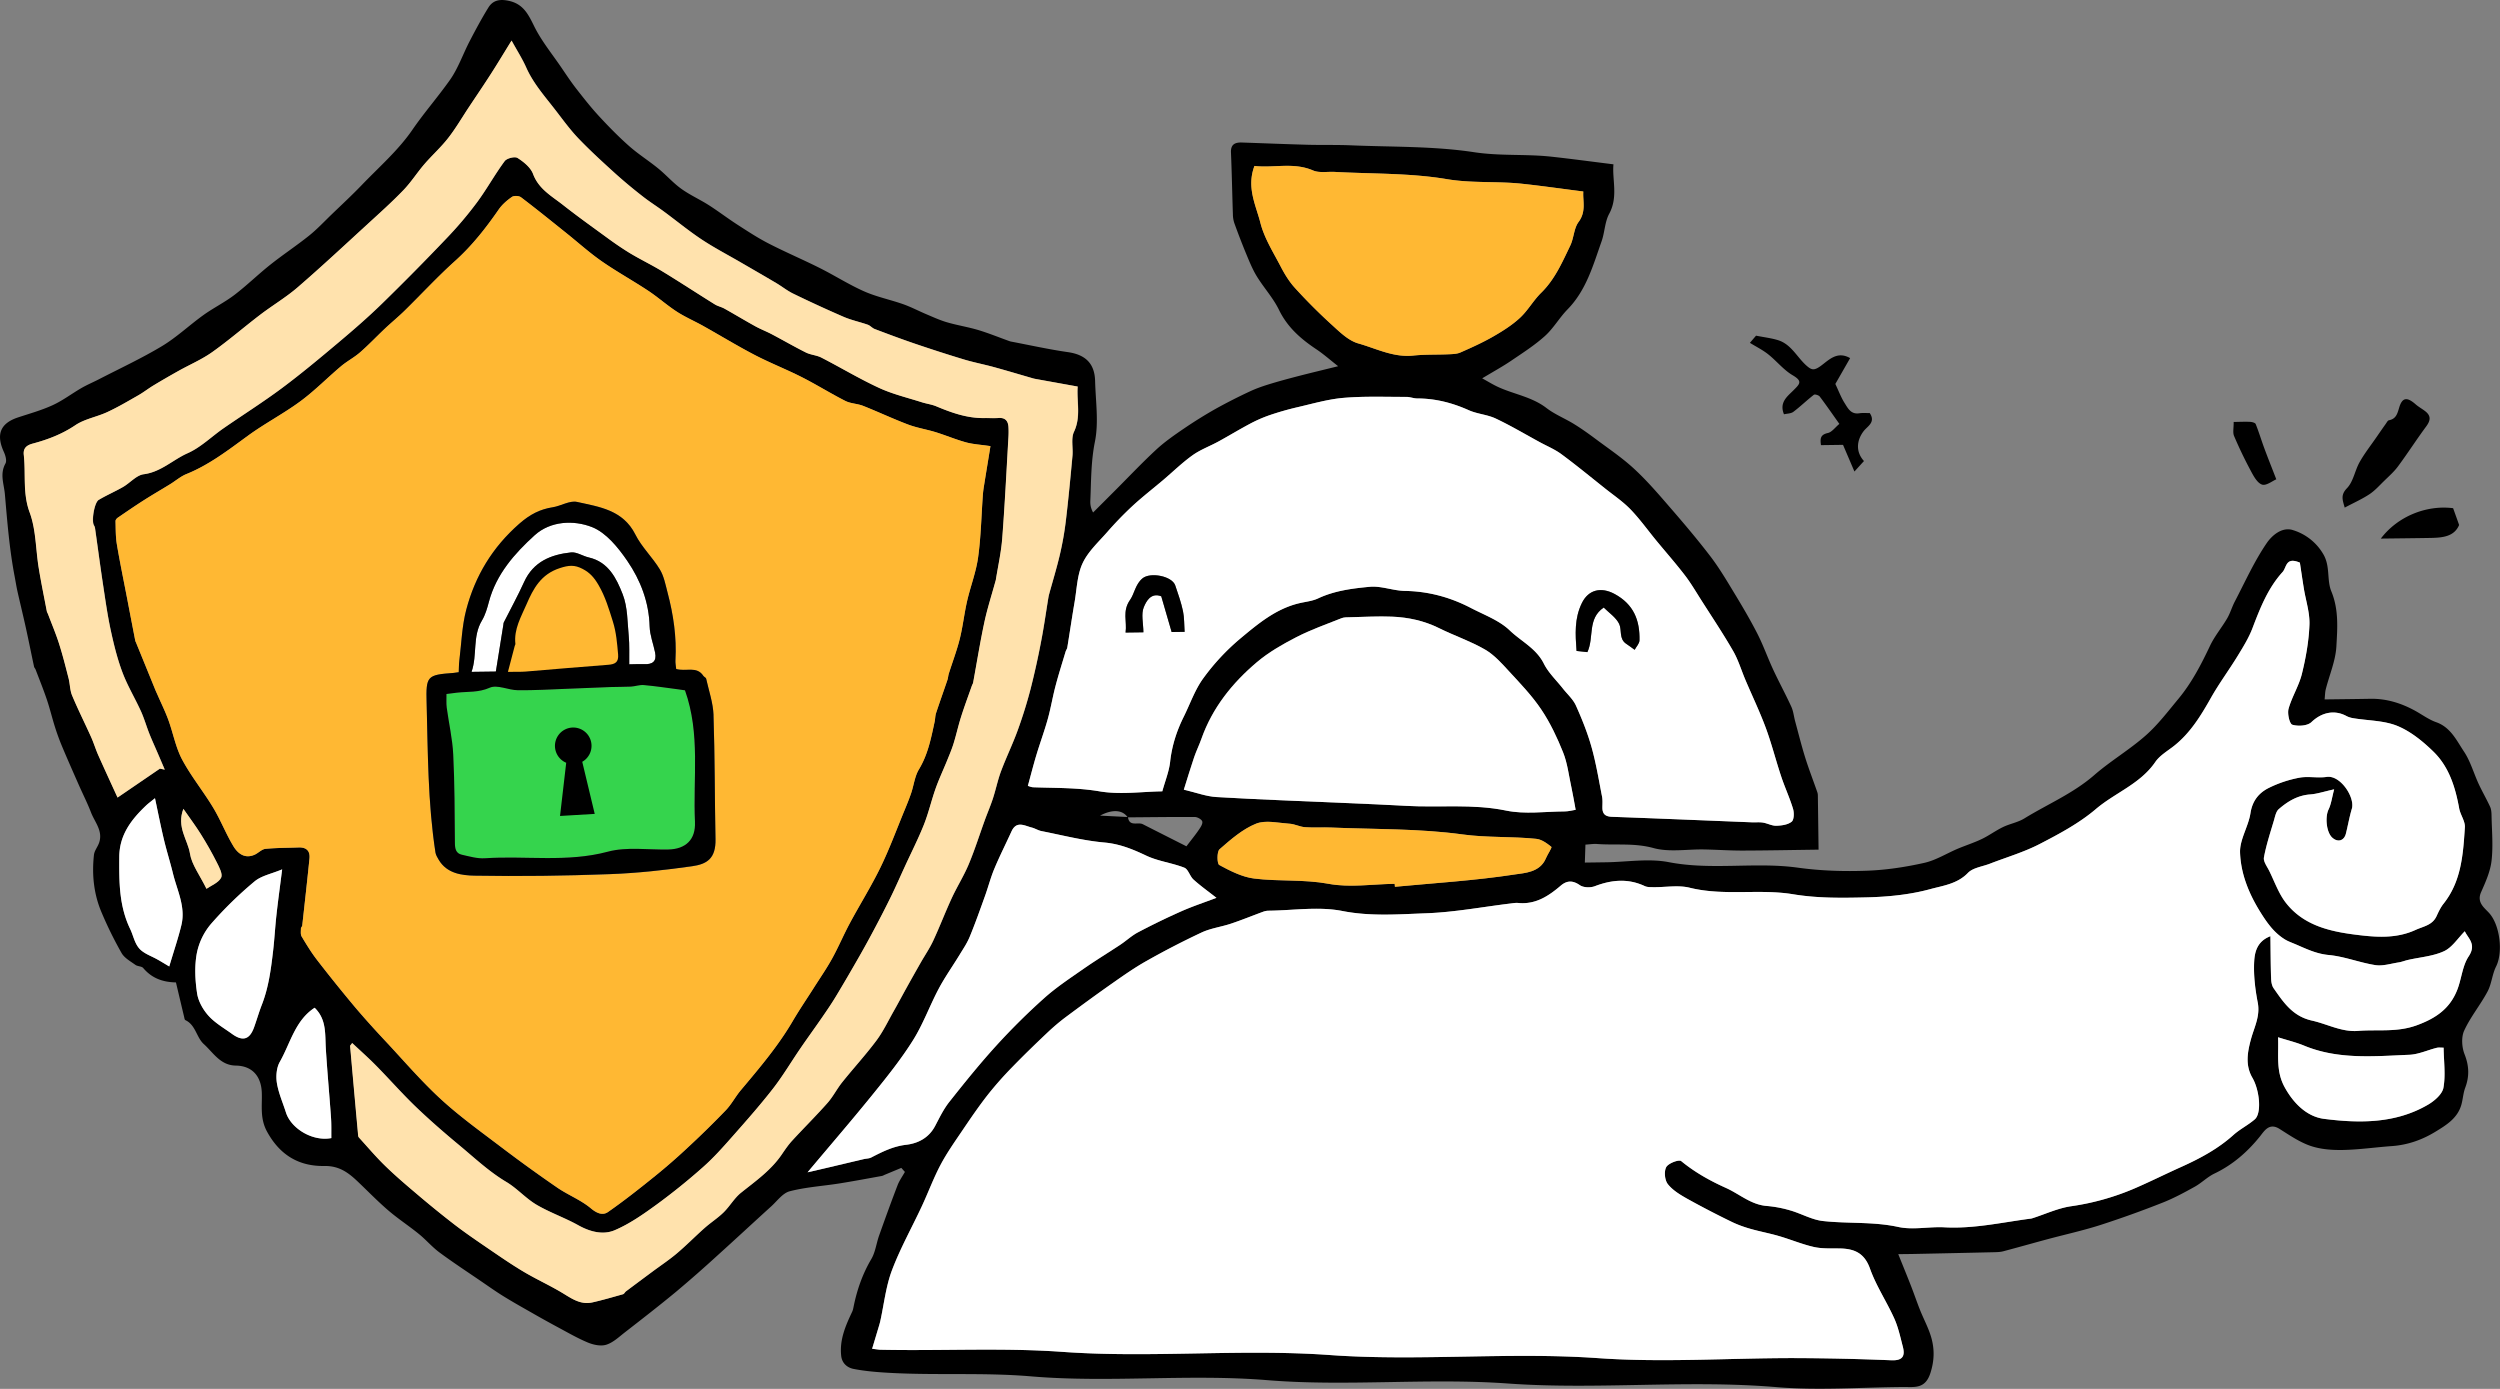 <svg fill="none" xmlns="http://www.w3.org/2000/svg" viewBox="0 0 180 100">
  <rect x="0" y="0" width="180" height="100" fill="#808080" stroke="none"/>
  <g clip-path="url(#7yTXHd-cNCsua)">
    <path d="M45.305 47.831c-.01-.762.024-1.398-.036-2.026-.097-1.014-.075-2.093-.436-3.015-.443-1.136-1.02-2.329-2.44-2.653-.434-.098-.871-.406-1.28-.363-1.445.156-2.712.661-3.379 2.131-.448.99-.976 1.944-1.465 2.915-.022.044-.019.103-.027.156l-.542 3.376-1.749.023c.426-1.234.052-2.54.748-3.7.243-.405.38-.887.502-1.35.53-1.99 1.853-3.478 3.293-4.787 1.139-1.034 2.812-1.106 4.13-.588 1.016.4 1.883 1.473 2.543 2.436.95 1.389 1.558 2.968 1.606 4.722.018.63.267 1.252.394 1.88.13.644-.202.859-.793.832-.313-.014-.627.005-1.069.011z" fill="#fff"/>
    <path d="M49.315 49.701c-.124-.017-.278-.043-.433-.064-.843-.108-1.685-.237-2.53-.314-.303-.027-.616.093-.926.11-.485.026-.971.015-1.456.032-1.055.038-2.108.088-3.163.126-1.174.043-2.35.117-3.524.104-.685-.008-1.483-.423-2.023-.182-.802.357-1.574.27-2.362.357-.23.026-.458.058-.755.096.005.355-.022.672.019.98.15 1.127.413 2.248.469 3.378.103 2.12.101 4.247.119 6.37.003.407.071.747.492.842.55.125 1.12.294 1.669.257 2.944-.196 5.904.314 8.85-.473 1.366-.365 2.895-.126 4.35-.157 1.254-.025 1.985-.706 1.922-1.987-.152-3.135.402-6.32-.72-9.477l.002.002z" fill="#35D44D"/>
    <path d="M12.678 70.735c-1.005-.019-1.766-.328-2.366-1.036-.116-.137-.405-.112-.566-.23-.354-.256-.788-.492-.993-.851a27.716 27.716 0 01-1.444-2.933c-.56-1.317-.7-2.715-.545-4.131.033-.31.28-.59.38-.9.271-.838-.32-1.456-.588-2.151-.26-.676-.59-1.325-.882-1.988-.404-.915-.809-1.83-1.197-2.754a16.54 16.54 0 01-.516-1.407c-.208-.654-.365-1.323-.583-1.97-.248-.734-.539-1.453-.815-2.177-.027-.073-.095-.134-.111-.207-.199-.928-.383-1.857-.587-2.783-.192-.877-.408-1.75-.605-2.626-.08-.356-.135-.716-.203-1.075C.68 39.56.526 37.58.353 35.596c-.067-.77-.382-1.46.041-2.226.11-.2-.003-.584-.118-.835-.575-1.258-.252-2.058 1.019-2.48.842-.278 1.705-.517 2.507-.887.725-.334 1.371-.83 2.066-1.231.405-.234.839-.416 1.255-.63 1.517-.784 3.073-1.505 4.535-2.383 1.06-.638 1.976-1.511 2.987-2.237.721-.518 1.531-.917 2.237-1.454.896-.684 1.705-1.48 2.588-2.18.906-.72 1.875-1.359 2.777-2.081.579-.462 1.089-1.01 1.624-1.526.728-.701 1.472-1.39 2.172-2.118 1.246-1.298 2.634-2.505 3.642-3.972.858-1.25 1.848-2.377 2.714-3.603.592-.841.934-1.858 1.415-2.783.426-.82.863-1.636 1.348-2.422.329-.534.823-.626 1.46-.49 1.04.22 1.404.946 1.829 1.812.522 1.068 1.301 2.012 1.975 3.005.348.512.69 1.028 1.069 1.515.528.676 1.058 1.353 1.64 1.981.69.746 1.403 1.475 2.162 2.146.66.584 1.414 1.057 2.097 1.615.568.462 1.057 1.028 1.648 1.454.624.451 1.34.77 1.99 1.184.695.444 1.352.947 2.044 1.395.742.479 1.483.966 2.266 1.368 1.21.623 2.466 1.156 3.683 1.766 1.077.54 2.099 1.196 3.198 1.682.898.397 1.88.595 2.81.923.581.206 1.13.498 1.7.737.484.204.967.426 1.47.57.733.213 1.494.332 2.225.55.746.224 1.47.52 2.204.784.05.017.099.036.15.046 1.366.26 2.726.564 4.102.762 1.257.18 1.93.805 1.964 2.075.036 1.46.27 2.97-.013 4.37-.286 1.419-.27 2.81-.33 4.22-.012.258.004.517.197.883.543-.542 1.086-1.084 1.628-1.628.972-.972 1.918-1.976 2.928-2.909.612-.564 1.308-1.046 1.998-1.516.75-.51 1.522-.99 2.311-1.435a39.16 39.16 0 012.4-1.22c.433-.205.893-.368 1.352-.511.7-.217 1.41-.408 2.12-.593.89-.231 1.784-.443 2.907-.722-.594-.466-1.058-.879-1.571-1.22-1.114-.744-2.082-1.585-2.69-2.84-.417-.857-1.087-1.584-1.59-2.402-.31-.504-.535-1.063-.764-1.613a53.29 53.29 0 01-.86-2.229 2.05 2.05 0 01-.102-.621c-.05-1.488-.077-2.975-.139-4.461-.025-.593.296-.735.787-.72 1.58.054 3.162.119 4.743.162 1.032.027 2.067-.003 3.098.04 2.965.126 5.963.052 8.882.496 1.875.285 3.719.12 5.564.322 1.449.159 2.895.355 4.466.55-.105 1.106.355 2.334-.308 3.561-.318.588-.319 1.338-.548 1.985-.613 1.731-1.103 3.521-2.45 4.897-.586.6-1.014 1.365-1.632 1.921-.744.67-1.602 1.217-2.432 1.781-.606.411-1.251.764-2.083 1.264.425.233.775.451 1.145.622 1.149.528 2.436.71 3.483 1.515.599.46 1.328.749 1.978 1.149.542.335 1.063.706 1.573 1.087.93.694 1.9 1.347 2.749 2.13.915.843 1.735 1.795 2.551 2.739 1.008 1.162 2.004 2.335 2.938 3.555.626.818 1.157 1.71 1.692 2.594.592.974 1.173 1.956 1.693 2.97.432.843.748 1.745 1.148 2.606.418.9.893 1.771 1.306 2.672.15.325.183.702.278 1.054.236.867.452 1.74.719 2.597.262.838.58 1.658.87 2.489a.77.77 0 01.045.232c.019 1.32.036 2.642.052 3.924-1.859.024-3.668.062-5.477.067-.924.001-1.849-.064-2.774-.082-1.217-.022-2.501.212-3.637-.1-1.374-.378-2.713-.193-4.064-.292-.256-.019-.516.026-.833.045l-.044 1.293c.539-.007 1.03-.013 1.52-.021 1.51-.02 3.065-.29 4.518-.01 3.101.601 6.226-.027 9.287.396 1.689.233 3.346.282 5.012.22 1.372-.051 2.752-.262 4.093-.562.838-.186 1.607-.675 2.412-1.017.575-.242 1.174-.432 1.735-.7.525-.251 1.001-.607 1.526-.86.499-.243 1.079-.338 1.544-.625 1.681-1.033 3.516-1.8 5.034-3.122 1.171-1.018 2.531-1.817 3.695-2.844.884-.778 1.61-1.739 2.368-2.652.951-1.148 1.632-2.462 2.269-3.81.329-.696.842-1.303 1.234-1.974.223-.381.345-.82.55-1.213.74-1.418 1.401-2.894 2.297-4.206.353-.517 1.079-1.197 1.893-.937a3.814 3.814 0 012.173 1.717c.528.875.248 1.868.587 2.689.545 1.317.438 2.653.365 3.965-.059 1.04-.504 2.06-.766 3.093-.051.199-.049.41-.082.725 1.139-.014 2.218-.026 3.297-.045 1.144-.019 2.195.305 3.19.845.515.28.998.646 1.543.839 1.048.37 1.471 1.318 2.007 2.12.463.695.695 1.546 1.051 2.318.258.556.569 1.09.825 1.647.086.185.103.411.106.62.02 1.089.124 2.189.002 3.263-.087.777-.431 1.54-.753 2.267-.337.76.246 1.129.599 1.53.75.857.999 2.787.478 3.828-.281.562-.318 1.247-.612 1.797-.514.966-1.233 1.83-1.685 2.82-.216.472-.17 1.198.028 1.7.329.832.356 1.586.05 2.404-.145.384-.166.813-.275 1.211-.27.986-1.084 1.481-1.87 1.961-.955.584-1.998.954-3.131 1.035-1.177.084-2.351.257-3.53.28-.779.015-1.603-.044-2.331-.293-.793-.27-1.517-.771-2.239-1.226-.746-.47-1.101.163-1.412.55-.911 1.13-1.962 2.04-3.275 2.669-.507.244-.921.673-1.417.948-.752.418-1.516.831-2.313 1.145a73.816 73.816 0 01-4.486 1.612c-1.257.402-2.552.685-3.827 1.028-1.055.284-2.107.584-3.164.863-.202.052-.418.06-.629.065-1.932.045-3.866.086-5.798.126-.284.006-.569.008-1.126.014.354.882.646 1.591.924 2.305.221.566.415 1.142.639 1.705.278.701.655 1.374.842 2.098.207.8.188 1.58-.09 2.45-.375 1.17-1.151 1-1.955 1.006-3.046.024-6.109.263-9.132.01-6.445-.543-12.901.2-19.318-.26-5.79-.416-11.578.228-17.331-.241-5.685-.464-11.369.202-17.017-.274-3.384-.287-6.745-.067-10.11-.249-.893-.048-1.792-.116-2.668-.287-.432-.084-.834-.383-.894-.947-.124-1.157.314-2.162.788-3.163.054-.113.08-.242.105-.367.244-1.21.64-2.354 1.275-3.43.296-.502.364-1.135.564-1.7.43-1.208.866-2.416 1.326-3.614.13-.34.35-.642.53-.963a45.031 45.031 0 00-.259-.29l-1.188.494c-.07.03-.139.074-.212.087-1.013.183-2.027.374-3.044.537-1.198.19-2.423.263-3.59.566-.504.13-.903.698-1.332 1.087-1.303 1.181-2.59 2.379-3.896 3.557a92.302 92.302 0 01-2.941 2.579c-1.219 1.01-2.47 1.978-3.72 2.95-.42.328-.837.725-1.323.876-.39.121-.915.01-1.316-.156-.769-.32-1.495-.746-2.234-1.14a82.03 82.03 0 01-1.825-1.016c-.677-.385-1.359-.768-2.021-1.178-.539-.333-1.057-.701-1.58-1.058-1.013-.694-2.041-1.365-3.028-2.095-.532-.394-.97-.913-1.484-1.331-.72-.585-1.503-1.095-2.207-1.7-.77-.661-1.48-1.396-2.218-2.096-.667-.633-1.328-1.116-2.375-1.1-1.816.029-3.197-.763-4.131-2.47-.528-.965-.344-1.877-.38-2.816-.046-1.188-.696-1.928-1.878-1.944-1.106-.016-1.613-.928-2.298-1.548-.535-.484-.581-1.379-1.33-1.726-.05-.024-.065-.139-.082-.214-.197-.824-.391-1.648-.595-2.51l.012.012zM81.195 58.85c-.35-.523-1.063-.616-1.99-.126l2.008.103c.091.726.717.337 1.07.517 1.074.548 2.153 1.09 3.14 1.59.376-.495.656-.834.9-1.196.123-.179.288-.43.24-.593-.043-.15-.343-.318-.532-.32-1.613-.01-3.225.014-4.838.026l.002-.001zm84.399-18.335c-1.039-.45-.955.342-1.249.666-1.06 1.167-1.618 2.595-2.169 4.043-.27.708-.68 1.368-1.077 2.017-.62 1.012-1.332 1.968-1.913 3-.722 1.277-1.472 2.51-2.633 3.442-.473.38-1.047.7-1.378 1.183-1.083 1.583-2.894 2.21-4.283 3.392-1.197 1.019-2.631 1.784-4.039 2.511-1.138.588-2.39.953-3.591 1.42-.537.21-1.214.286-1.579.664-.761.792-1.794.916-2.697 1.162-1.469.402-3.036.558-4.566.596-1.772.043-3.53.075-5.331-.225-2.432-.403-4.965.142-7.434-.468-.825-.204-1.74-.03-2.614-.04-.208-.002-.441.006-.621-.078-1.206-.565-2.386-.455-3.599.008-.313.12-.816.106-1.075-.074-.525-.362-.939-.34-1.387.042-.882.754-1.82 1.363-3.057 1.238-.182-.017-.371.018-.553.04-2.023.246-4.039.628-6.068.703-2.002.074-4 .238-6.04-.165-1.704-.337-3.532-.04-5.305-.02-.13 0-.265.028-.387.072-.776.284-1.54.598-2.322.86-.696.232-1.447.326-2.107.632a58.16 58.16 0 00-3.95 2.04c-.83.463-1.615 1.012-2.397 1.559-1.159.811-2.3 1.645-3.435 2.491a15.12 15.12 0 00-1.354 1.148 80.426 80.426 0 00-2.495 2.447 26.17 26.17 0 00-1.784 2.019c-.65.832-1.244 1.707-1.837 2.582-.541.802-1.104 1.6-1.555 2.452-.507.96-.885 1.986-1.344 2.973-.717 1.54-1.556 3.032-2.153 4.617-.437 1.156-.567 2.428-.837 3.648-.03.129-.066.256-.104.382-.154.517-.31 1.033-.486 1.618.338.04.465.066.593.069 4.372.095 8.735-.16 13.125.154 6.394.458 12.814-.232 19.24.228 6.419.461 12.868-.23 19.319.224 4.662.328 9.368-.005 14.055-.004 2.35 0 4.7.066 7.048.157.79.03 1.014-.274.831-.973-.179-.685-.329-1.393-.616-2.034-.547-1.215-1.305-2.345-1.748-3.59-.413-1.16-1.171-1.445-2.229-1.454-.607-.006-1.231.027-1.816-.107-.85-.193-1.667-.539-2.507-.784-.685-.2-1.391-.329-2.075-.526a8.238 8.238 0 01-1.354-.509 65.688 65.688 0 01-3.17-1.647c-.512-.287-1.057-.612-1.408-1.061-.222-.284-.281-.919-.109-1.226.154-.276.915-.56 1.074-.43.986.812 2.072 1.416 3.225 1.935.979.44 1.804 1.211 2.949 1.297a8.403 8.403 0 011.691.324c.789.228 1.542.67 2.34.759 1.799.2 3.618.033 5.424.428 1.06.232 2.219-.033 3.326.026 2.067.112 4.068-.338 6.09-.61.078-.012.159-.018.234-.04.936-.299 1.852-.735 2.812-.87a18.029 18.029 0 004.741-1.364c1.06-.464 2.096-.98 3.149-1.454 1.359-.61 2.659-1.304 3.78-2.311.471-.423 1.06-.711 1.538-1.126.506-.438.351-2.091-.173-2.994-.521-.896-.361-1.825-.102-2.78.232-.855.676-1.656.488-2.626-.187-.967-.31-1.975-.257-2.954.035-.671.198-1.463 1.169-1.832.014 1.07.016 2.041.048 3.012.008.247.046.539.181.732.71 1.017 1.363 2.021 2.766 2.334 1.103.245 2.148.837 3.316.74 1.405-.116 2.793.122 4.231-.406 1.41-.516 2.4-1.222 2.922-2.582.302-.785.363-1.705.811-2.377.589-.883-.056-1.304-.278-1.81-.504.504-.912 1.166-1.5 1.438-.793.367-1.726.43-2.597.63-.225.051-.443.142-.67.177-.558.086-1.139.277-1.675.194-1.131-.177-2.227-.621-3.36-.728-.884-.083-1.611-.439-2.379-.77-.273-.118-.561-.217-.808-.373-.762-.482-1.252-1.174-1.734-1.947-.832-1.336-1.409-2.766-1.46-4.288-.032-.936.602-1.873.75-2.84.137-.887.605-1.456 1.312-1.809a8.583 8.583 0 012.194-.736c.641-.123 1.33.038 1.979-.06.994-.148 2.054 1.483 1.814 2.293-.175.585-.279 1.193-.427 1.786-.132.527-.588.656-.987.29-.429-.396-.521-1.49-.264-2.023.191-.39.243-.85.404-1.451-.763.167-1.238.332-1.721.367-.902.063-1.621.499-2.266 1.057-.201.175-.265.53-.351.817-.26.884-.551 1.762-.718 2.663-.054.29.227.655.383.97.381.774.674 1.62 1.192 2.29 1.352 1.742 3.416 2.119 5.407 2.348 1.275.147 2.626.21 3.93-.387.593-.271 1.216-.335 1.523-1.008.141-.309.292-.626.502-.89 1.282-1.616 1.404-3.564 1.53-5.493.028-.443-.326-.9-.41-1.365-.275-1.519-.728-2.98-1.843-4.073-.757-.74-1.635-1.459-2.595-1.855-.964-.399-2.099-.383-3.157-.557a1.665 1.665 0 01-.52-.16c-.899-.487-1.817-.24-2.524.438-.283.27-.958.314-1.373.186-.2-.062-.37-.8-.272-1.15.24-.86.747-1.648.96-2.51.286-1.158.499-2.353.543-3.541.034-.862-.262-1.736-.403-2.606-.107-.659-.202-1.319-.285-1.86h.007zm-94.28-8.39c-.743-.11-1.27-.136-1.766-.273-.739-.204-1.452-.506-2.186-.734-.656-.202-1.346-.309-1.988-.551-1.091-.412-2.148-.912-3.233-1.342-.41-.163-.892-.16-1.28-.356-1.062-.539-2.076-1.175-3.137-1.714-1.114-.564-2.283-1.02-3.391-1.597-1.265-.659-2.485-1.405-3.73-2.101-.622-.348-1.283-.632-1.879-1.017-.715-.464-1.357-1.041-2.068-1.512-1.098-.727-2.257-1.363-3.337-2.115-.885-.617-1.692-1.347-2.536-2.022-1.084-.867-2.162-1.742-3.268-2.58-.15-.114-.507-.133-.656-.031-.358.247-.707.55-.954.905-.93 1.343-1.924 2.612-3.149 3.713-1.257 1.13-2.407 2.379-3.614 3.563-.458.45-.957.857-1.424 1.297-.602.567-1.173 1.171-1.796 1.715-.425.371-.94.637-1.374 1.003-.983.829-1.89 1.756-2.92 2.517-1.208.891-2.555 1.59-3.768 2.474-1.415 1.032-2.791 2.101-4.434 2.766-.421.17-.78.488-1.173.729-.629.387-1.27.757-1.892 1.154-.637.406-1.262.835-1.886 1.262-.075.051-.16.16-.159.24.016.554.003 1.117.094 1.66.22 1.316.494 2.623.745 3.932.192 1.004.386 2.007.58 3.011.01.052.038.1.059.149l1.38 3.386c.06.143.128.282.188.424.256.587.542 1.162.76 1.763.344.946.524 1.97.99 2.846.644 1.21 1.528 2.29 2.238 3.47.539.895.917 1.886 1.459 2.78.316.522.826.917 1.528.6.267-.121.504-.389.772-.418.788-.08 1.584-.07 2.377-.102.561-.022.854.236.795.804-.164 1.607-.343 3.212-.521 4.82-.008.073-.096.141-.096.213 0 .193-.036.424.053.574.346.582.704 1.165 1.117 1.7a110.89 110.89 0 002.747 3.412c.721.856 1.48 1.68 2.245 2.5 1.292 1.384 2.53 2.83 3.921 4.107 1.35 1.238 2.85 2.316 4.312 3.426a106.118 106.118 0 004.055 2.931c.782.538 1.702.892 2.422 1.493.441.37.86.532 1.24.266 1.17-.815 2.29-1.703 3.4-2.599a42.598 42.598 0 002.347-2.047 66.835 66.835 0 002.735-2.68c.411-.43.693-.983 1.079-1.442 1.333-1.587 2.674-3.16 3.727-4.96.483-.826 1.025-1.618 1.538-2.426.442-.697.912-1.376 1.311-2.097.458-.83.826-1.71 1.276-2.546.724-1.348 1.541-2.652 2.21-4.028.645-1.325 1.154-2.717 1.718-4.08.171-.413.341-.829.484-1.251.194-.57.26-1.212.561-1.712.647-1.069.874-2.25 1.13-3.433.044-.205.038-.424.103-.62.264-.799.548-1.59.818-2.388.05-.147.053-.308.1-.454.264-.834.577-1.655.789-2.5.222-.894.32-1.82.527-2.72.243-1.057.647-2.087.793-3.153.205-1.486.234-2.996.341-4.496.016-.21.045-.42.078-.628.155-.956.312-1.911.47-2.877l.002-.004zM11.515 55.337l.354.077-.513-1.2c-.2-.463-.411-.922-.597-1.39-.213-.54-.37-1.1-.61-1.627-.428-.937-.968-1.83-1.329-2.791-.367-.976-.618-2.001-.839-3.023-.235-1.087-.39-2.192-.556-3.292-.205-1.357-.384-2.717-.578-4.075-.011-.075-.05-.147-.086-.215-.171-.325.04-1.625.353-1.811.569-.34 1.182-.603 1.756-.933.508-.293.96-.845 1.485-.913 1.244-.164 2.1-1.044 3.165-1.516.94-.416 1.716-1.194 2.579-1.792 1.398-.97 2.842-1.878 4.206-2.894 1.398-1.04 2.739-2.163 4.074-3.285 1.069-.9 2.126-1.816 3.127-2.79a180.179 180.179 0 004.652-4.711 27.505 27.505 0 002.181-2.572c.712-.96 1.292-2.021 2.004-2.984.154-.209.732-.352.928-.228.445.282.94.686 1.117 1.153.41 1.09 1.344 1.59 2.156 2.232 1.014.798 2.064 1.55 3.108 2.308.554.402 1.112.802 1.698 1.154.768.461 1.578.848 2.342 1.315 1.271.775 2.515 1.591 3.779 2.377.214.134.478.185.699.31.742.416 1.47.856 2.216 1.267.386.214.802.371 1.195.579.821.433 1.625.902 2.458 1.315.345.17.766.188 1.107.364 1.395.717 2.744 1.532 4.166 2.187.971.448 2.034.698 3.06 1.026.347.112.717.157 1.05.295 1.111.466 2.231.864 3.458.845.345-.005.69.018 1.033-.006.477-.032.677.215.704.647.016.265.01.531-.005.796-.141 2.407-.259 4.816-.443 7.22-.078 1.001-.302 1.99-.46 2.984-.007.051-.026.1-.04.152-.268.974-.58 1.937-.79 2.923-.307 1.437-.54 2.89-.806 4.335-.014.073-.062.14-.087.212-.264.751-.544 1.497-.784 2.256-.202.633-.341 1.283-.538 1.918-.135.432-.315.85-.485 1.269-.269.66-.574 1.304-.81 1.975-.304.858-.507 1.755-.842 2.599-.406 1.017-.904 1.995-1.362 2.99-.327.713-.644 1.432-.985 2.138a68.654 68.654 0 01-1.138 2.229c-.37.701-.75 1.4-1.144 2.088-.56.98-1.125 1.955-1.708 2.92-.318.527-.667 1.034-1.015 1.54-.51.74-1.04 1.466-1.546 2.207-.661.965-1.257 1.979-1.975 2.898-.94 1.206-1.954 2.352-2.967 3.498-.656.743-1.321 1.49-2.063 2.144a45.227 45.227 0 01-3.343 2.698c-.954.693-1.944 1.388-3.018 1.846-.837.357-1.77.116-2.621-.359-.976-.545-2.051-.913-3.011-1.48-.772-.457-1.39-1.174-2.161-1.633-1.247-.742-2.288-1.728-3.39-2.644a57.449 57.449 0 01-3.115-2.751c-.995-.955-1.908-1.998-2.876-2.981-.551-.56-1.14-1.081-1.725-1.631-.096.14-.151.182-.148.22.189 2.143.383 4.284.577 6.425.005.05.017.113.049.148.624.685 1.225 1.396 1.89 2.044.725.707 1.499 1.369 2.274 2.023a72.64 72.64 0 002.759 2.24c.835.637 1.71 1.229 2.578 1.822.788.537 1.577 1.079 2.396 1.564.876.518 1.807.943 2.68 1.462.702.416 1.36.924 2.236.728.744-.167 1.478-.383 2.21-.59.085-.024.136-.148.215-.209a440.03 440.03 0 011.932-1.44c.582-.431 1.187-.833 1.74-1.3.685-.58 1.316-1.224 1.988-1.82.441-.391.947-.713 1.366-1.125.45-.441.772-1.028 1.257-1.415 1.052-.84 2.154-1.614 2.928-2.749.235-.346.472-.696.755-1.002.837-.91 1.717-1.781 2.537-2.707.404-.456.682-1.02 1.065-1.497.809-1.01 1.687-1.965 2.46-3 .487-.653.841-1.405 1.247-2.12.317-.559.616-1.128.93-1.69.333-.602.671-1.203 1.011-1.8.3-.527.647-1.03.901-1.577.47-1.014.87-2.062 1.338-3.076.381-.824.872-1.6 1.222-2.436.437-1.044.777-2.128 1.164-3.193.19-.518.409-1.026.579-1.55.211-.648.345-1.323.584-1.96.372-.992.838-1.947 1.199-2.942a32.72 32.72 0 00.924-2.966 57.01 57.01 0 00.766-3.465c.202-1.036.346-2.083.518-3.124.013-.078.029-.157.05-.233.263-.956.554-1.905.78-2.871.185-.8.33-1.615.427-2.43.184-1.554.332-3.113.477-4.672.053-.58-.118-1.245.11-1.73.516-1.092.185-2.16.264-3.252-1.053-.19-2.017-.364-2.982-.54a2.402 2.402 0 01-.23-.049c-.944-.272-1.885-.556-2.832-.816-.71-.194-1.436-.333-2.141-.545-1.186-.357-2.365-.74-3.539-1.138a88.412 88.412 0 01-2.892-1.056c-.178-.067-.316-.244-.494-.307-.573-.201-1.179-.327-1.735-.566a90.028 90.028 0 01-3.632-1.671c-.43-.209-.812-.518-1.226-.764-.85-.503-1.707-.996-2.562-1.492-.94-.547-1.91-1.05-2.815-1.651-.938-.622-1.81-1.343-2.717-2.01-.497-.367-1.023-.696-1.51-1.078a36.853 36.853 0 01-1.976-1.647c-.901-.816-1.802-1.64-2.644-2.516-.596-.62-1.106-1.323-1.634-2.007-.773-1.004-1.627-1.95-2.15-3.133-.273-.612-.638-1.18-1.048-1.925-.538.872-1.002 1.643-1.487 2.399-.516.805-1.055 1.596-1.584 2.393-.494.744-.944 1.522-1.492 2.224-.521.668-1.163 1.242-1.718 1.887-.52.606-.955 1.293-1.506 1.866-.815.846-1.694 1.633-2.561 2.428-1.673 1.532-3.332 3.081-5.048 4.564-.84.725-1.81 1.299-2.695 1.973-1.166.888-2.275 1.854-3.47 2.7-.748.532-1.61.898-2.416 1.348-.604.338-1.205.684-1.798 1.043-.375.226-.72.499-1.1.715-.733.42-1.464.85-2.227 1.206-.756.352-1.635.494-2.311.95-.955.642-1.986 1.034-3.064 1.321-.492.131-.694.373-.643.821.155 1.371-.092 2.744.422 4.134.46 1.24.434 2.658.652 3.994.17 1.044.384 2.08.583 3.12.014.075.063.143.09.216.267.707.563 1.403.792 2.122.262.823.475 1.663.688 2.502.103.404.093.85.252 1.227.423 1.01.917 1.991 1.367 2.992.194.43.329.887.521 1.317.469 1.052.953 2.098 1.384 3.04l3.055-2.086-.01.001zm72.17 1.64c.21-.766.488-1.44.565-2.139.128-1.15.47-2.21.978-3.233.462-.93.807-1.948 1.412-2.774a16.055 16.055 0 012.628-2.828c1.282-1.068 2.585-2.173 4.284-2.573.451-.107.934-.15 1.347-.344 1.184-.557 2.463-.72 3.723-.837.824-.078 1.681.282 2.526.296 1.695.027 3.268.453 4.756 1.23.961.5 2.046.892 2.802 1.62.814.782 1.901 1.284 2.449 2.384.33.663.907 1.202 1.374 1.797.318.405.731.767.936 1.223.439.975.841 1.981 1.13 3.01.325 1.16.521 2.36.753 3.546.051.257.025.53.025.796 0 .464.221.64.687.658 3.36.122 6.721.263 10.081.397.264.011.534-.02.793.021.326.053.643.234.961.227.38-.012.828-.072 1.104-.292.175-.139.186-.638.101-.922-.24-.794-.595-1.553-.857-2.342-.386-1.157-.683-2.346-1.106-3.488-.433-1.172-.977-2.302-1.466-3.453-.296-.693-.51-1.433-.884-2.082-.719-1.25-1.523-2.452-2.299-3.67-.384-.604-.748-1.227-1.183-1.793-.655-.851-1.367-1.66-2.05-2.49-.617-.75-1.184-1.547-1.856-2.243-.543-.563-1.206-1.011-1.822-1.5-1.047-.833-2.082-1.684-3.156-2.478-.473-.35-1.033-.58-1.554-.864-1.056-.574-2.091-1.19-3.176-1.703-.607-.287-1.328-.325-1.943-.6-1.189-.533-2.407-.844-3.709-.846-.259 0-.516-.113-.775-.111-1.501.003-3.01-.058-4.501.067-1.119.094-2.221.416-3.322.67a20.8 20.8 0 00-2.047.584 9.893 9.893 0 00-1.433.633c-.755.4-1.484.847-2.233 1.256-.618.338-1.294.584-1.862.989-.746.534-1.41 1.184-2.114 1.78-.742.629-1.513 1.225-2.227 1.885a25.424 25.424 0 00-1.819 1.883c-.627.712-1.37 1.393-1.76 2.23-.388.836-.412 1.845-.574 2.782-.187 1.094-.348 2.192-.527 3.287-.016.1-.09.192-.121.29-.246.825-.508 1.646-.728 2.478-.208.789-.34 1.599-.559 2.385-.242.869-.556 1.717-.817 2.58-.217.721-.402 1.45-.615 2.228.094.025.239.094.386.099 1.594.059 3.174.02 4.777.293 1.485.252 3.053.018 4.517 0zm29.759 1.329c-.117-.625-.205-1.153-.317-1.674-.178-.825-.275-1.685-.587-2.46-.429-1.07-.932-2.135-1.571-3.088-.661-.985-1.498-1.857-2.307-2.736-.532-.578-1.081-1.199-1.746-1.583-1.051-.607-2.22-1-3.312-1.541-1.07-.531-2.203-.775-3.373-.825-1.002-.043-2.011.02-3.017.042-.21.005-.439-.005-.627.07-1.089.434-2.203.826-3.242 1.36-1 .515-2.003 1.086-2.857 1.81-1.765 1.493-3.195 3.272-3.985 5.5-.16.452-.375.886-.527 1.338-.264.781-.5 1.572-.744 2.34.889.206 1.611.482 2.349.527 3.066.18 6.138.29 9.207.427 1.475.065 2.95.12 4.424.206 2.407.142 4.817-.157 7.231.342 1.347.28 2.796.069 4.199.061.297-.002.594-.084.799-.116h.003zM90.323 11.949c-.584 1.552.104 2.821.427 4.092.281 1.11.933 2.131 1.47 3.164.28.543.611 1.081 1.02 1.528a39.2 39.2 0 002.617 2.62c.588.535 1.22 1.17 1.941 1.373 1.293.367 2.541 1.027 3.966.874.839-.09 1.691-.054 2.536-.093.287-.012.599-.019.855-.13.8-.353 1.601-.715 2.358-1.148.676-.39 1.355-.816 1.925-1.344.574-.53.966-1.255 1.527-1.803.988-.968 1.519-2.202 2.099-3.405.259-.54.256-1.238.596-1.697.567-.765.291-1.522.341-2.192-1.545-.197-2.985-.405-4.429-.56-1.791-.19-3.58-.026-5.399-.33-2.644-.446-5.374-.372-8.065-.52-.528-.03-1.116.089-1.57-.107-1.414-.61-2.847-.157-4.212-.324l-.003.002zm-2.74 52.695c-.59-.463-1.145-.858-1.647-1.312-.267-.241-.377-.745-.665-.857-.89-.349-1.882-.46-2.739-.867-.977-.462-1.91-.848-3.02-.945-1.522-.136-3.02-.526-4.527-.823-.24-.048-.459-.194-.697-.255-.523-.132-1.1-.508-1.457.278-.41.897-.855 1.78-1.237 2.689-.265.633-.436 1.304-.668 1.951-.355.986-.704 1.975-1.103 2.945-.19.462-.478.886-.74 1.315-.496.813-1.05 1.594-1.497 2.434-.647 1.218-1.117 2.538-1.845 3.699-.845 1.349-1.85 2.605-2.853 3.845-1.507 1.864-3.073 3.678-4.742 5.668.574-.133 1.016-.233 1.456-.337.864-.204 1.728-.411 2.594-.614.177-.041.375-.035.531-.114.8-.413 1.581-.809 2.514-.917.869-.1 1.644-.504 2.092-1.358.312-.595.61-1.213 1.023-1.735 1.092-1.379 2.198-2.751 3.382-4.05a47.366 47.366 0 013.454-3.423c.872-.78 1.862-1.434 2.825-2.105.867-.606 1.775-1.154 2.656-1.739.43-.285.814-.65 1.267-.888a51.454 51.454 0 013.115-1.513c.827-.365 1.688-.65 2.531-.97l-.003-.002zm12.832-1.008c.006.072.013.142.018.214 2.867-.273 5.751-.448 8.594-.883.743-.115 1.844-.144 2.275-1.163.124-.295.453-.78.397-.827-.313-.26-.702-.539-1.09-.579-1.763-.181-3.529-.076-5.318-.32-3.106-.424-6.28-.362-9.425-.494-.634-.028-1.271.02-1.903-.026-.377-.027-.74-.226-1.117-.25-.81-.053-1.721-.282-2.415 0-.968.392-1.818 1.135-2.622 1.838-.203.178-.186 1.047-.022 1.135.786.422 1.636.863 2.505.973 1.777.223 3.57.049 5.374.382 1.53.284 3.162.02 4.747 0h.002zm63.607 11.048c.053 1.302-.167 2.425.474 3.595.667 1.22 1.643 2.127 2.836 2.28 2.539.325 5.145.349 7.484-1.02.463-.27 1.028-.755 1.112-1.219.165-.915.027-1.886.014-2.887-.194.003-.353-.024-.496.011-.662.166-1.315.474-1.983.503-2.547.106-5.114.357-7.571-.662-.562-.233-1.163-.376-1.868-.6l-.002-.001zM20.315 62.594c-.766.322-1.498.457-1.994.873a27.615 27.615 0 00-3.146 3.077 4.683 4.683 0 00-1.01 2.131c-.165.925-.115 1.918.028 2.854.088.57.43 1.172.823 1.607.47.52 1.114.886 1.693 1.306.772.558 1.264.41 1.584-.47.195-.543.354-1.1.562-1.635.486-1.246.655-2.557.809-3.87.1-.861.146-1.729.241-2.59.11-.99.247-1.978.412-3.285l-.002.002zm-8.128 6.992c.346-1.169.654-2.068.875-2.986.315-1.307-.308-2.487-.607-3.707-.2-.818-.456-1.621-.651-2.439-.23-.96-.42-1.929-.645-2.983-.283.231-.475.369-.645.53-1.062 1.01-1.917 2.114-1.926 3.697-.01 1.776-.024 3.512.786 5.193.256.53.332 1.167.82 1.56.327.263.744.41 1.117.618.275.153.544.32.876.517zm10.469 2.973c-1.41.916-1.745 2.552-2.51 3.9-.237.415-.288 1.024-.21 1.512.116.724.425 1.416.65 2.122.374 1.18 1.938 2.11 3.27 1.851-.006-.475.012-.972-.023-1.467-.117-1.66-.272-3.317-.373-4.978-.064-1.029.066-2.094-.804-2.938v-.002zm-7.789-8.564c.34-.24.864-.435 1.055-.804.132-.256-.15-.776-.332-1.135a25.447 25.447 0 00-1.131-1.997c-.36-.58-.774-1.129-1.254-1.822-.507 1.311.313 2.222.474 3.225.128.793.69 1.519 1.188 2.533z" fill="#000"/>
    <path d="M134.206 33.195c-.212.23-.423.464-.687.754l-.821-1.92-1.588.021c-.063-.46-.057-.75.495-.874.292-.063.524-.403.829-.655-.477-.671-.93-1.331-1.411-1.967-.076-.1-.353-.185-.424-.13-.505.391-.965.843-1.476 1.227-.175.132-.455.124-.676.178-.36-.862.259-1.299.661-1.706.466-.47.717-.663-.038-1.106-.654-.384-1.153-1.027-1.759-1.506-.397-.316-.861-.544-1.318-.826.216-.254.387-.453.443-.517.597.12 1.115.176 1.6.33.936.298 1.349 1.221 2.031 1.827.367.325.546.36.996.045.583-.412 1.187-1.135 2.146-.585l-1.064 1.859c.241.51.408.963.659 1.363.239.38.458.843 1.063.75.254-.04.518-.012.755-.015.446.66-.164.945-.432 1.29-.536.694-.574 1.52.017 2.164l-.001-.001zm34.613 3.352c-.157-.56-.31-.907.167-1.401.456-.474.564-1.266.906-1.873.351-.624.799-1.193 1.206-1.784.224-.325.448-.649.676-.97.069-.095.139-.242.228-.26.506-.097.603-.452.734-.895.222-.76.567-.799 1.187-.255.219.193.484.331.713.515.424.34.348.677.044 1.088-.695.941-1.328 1.928-2.024 2.868-.289.391-.666.72-1.015 1.062-.337.33-.658.692-1.047.947-.526.346-1.108.606-1.775.96v-.002zm2.6 2.233c1.205-1.597 3.276-2.435 5.206-2.19.135.378.269.748.432 1.209-.351.835-1.183.916-2.044.932-1.173.021-2.347.032-3.594.048v.002zm-7.525-4.269c-.275.114-.731.482-1.027.38-.349-.121-.612-.62-.818-1.006a30.544 30.544 0 01-1.196-2.493c-.105-.246-.023-.57-.029-1.011.413-.005.796-.026 1.176-.008.143.006.371.064.41.16.225.557.397 1.136.605 1.7.249.678.518 1.347.879 2.279z" fill="#000"/>
    <path d="M165.594 40.514c.082.54.178 1.2.284 1.858.142.87.437 1.745.404 2.607-.045 1.188-.259 2.383-.544 3.54-.213.863-.719 1.65-.959 2.51-.099.352.071 1.09.271 1.151.413.128 1.09.085 1.373-.186.706-.678 1.626-.925 2.525-.439.157.085.341.133.519.161 1.059.174 2.193.158 3.157.556.96.398 1.839 1.117 2.595 1.856 1.114 1.09 1.567 2.554 1.843 4.073.084.468.439.922.41 1.365-.125 1.929-.248 3.877-1.53 5.494-.21.263-.361.58-.502.89-.307.67-.93.736-1.522 1.007-1.305.598-2.655.534-3.931.387-1.991-.23-4.055-.606-5.407-2.348-.518-.668-.81-1.516-1.192-2.29-.155-.315-.437-.68-.383-.97.166-.901.458-1.781.719-2.663.084-.285.147-.642.351-.817.645-.56 1.363-.994 2.265-1.057.485-.035.96-.198 1.721-.367-.16.601-.213 1.06-.403 1.45-.258.532-.166 1.628.263 2.024.399.366.857.237.987-.29.148-.595.253-1.2.427-1.786.24-.81-.819-2.44-1.814-2.292-.648.097-1.338-.064-1.978.059a8.449 8.449 0 00-2.194.736c-.706.354-1.176.922-1.313 1.81-.148.966-.782 1.905-.75 2.839.051 1.52.628 2.952 1.46 4.288.482.772.973 1.465 1.734 1.947.249.158.535.257.809.373.767.33 1.495.687 2.378.77 1.133.105 2.229.551 3.361.728.535.083 1.117-.108 1.674-.194.228-.035.445-.126.671-.177.871-.2 1.803-.263 2.596-.63.588-.27.996-.934 1.5-1.438.221.506.866.926.278 1.81-.448.67-.51 1.592-.81 2.377-.523 1.36-1.513 2.066-2.922 2.582-1.438.528-2.827.292-4.231.407-1.168.096-2.214-.494-3.316-.741-1.403-.313-2.056-1.317-2.767-2.334-.135-.193-.173-.484-.181-.732-.032-.971-.033-1.942-.047-3.012-.97.369-1.133 1.16-1.17 1.832-.051.979.072 1.987.258 2.954.187.97-.256 1.771-.488 2.626-.259.953-.42 1.883.101 2.78.525.903.679 2.556.174 2.994-.479.415-1.068.703-1.538 1.126-1.122 1.007-2.422 1.7-3.78 2.311-1.055.474-2.091.99-3.149 1.454a18.047 18.047 0 01-4.742 1.363c-.958.136-1.875.572-2.812.87-.075.025-.156.03-.234.04-2.022.273-4.023.723-6.09.611-1.109-.06-2.265.206-3.325-.026-1.808-.395-3.626-.227-5.425-.428-.797-.09-1.55-.531-2.34-.76a8.403 8.403 0 00-1.691-.323c-1.145-.086-1.97-.857-2.948-1.297-1.154-.519-2.239-1.123-3.226-1.934-.159-.131-.92.153-1.074.429-.172.307-.113.942.11 1.226.351.447.896.773 1.407 1.061a65.688 65.688 0 003.17 1.647c.431.212.892.376 1.354.509.685.197 1.39.326 2.075.526.841.245 1.656.59 2.507.784.583.132 1.209.1 1.816.107 1.059.01 1.816.295 2.229 1.454.444 1.246 1.202 2.377 1.748 3.59.289.64.437 1.349.617 2.034.182.699-.042 1.005-.831.973a184.131 184.131 0 00-7.048-.156c-4.688-.002-9.394.331-14.056.003-6.45-.455-12.9.236-19.319-.224-6.425-.46-12.847.23-19.24-.227-4.388-.315-8.752-.058-13.125-.155-.127-.003-.254-.029-.593-.069.177-.585.332-1.101.486-1.618.039-.126.075-.253.104-.382.268-1.22.4-2.492.837-3.648.598-1.585 1.435-3.077 2.153-4.617.46-.985.837-2.013 1.344-2.973.452-.853 1.012-1.65 1.556-2.452.59-.875 1.187-1.75 1.837-2.583a25.49 25.49 0 011.784-2.018c.81-.837 1.65-1.645 2.494-2.447.43-.407.88-.794 1.354-1.148 1.135-.845 2.277-1.68 3.435-2.491.78-.547 1.567-1.096 2.398-1.56a59.235 59.235 0 013.95-2.039c.657-.304 1.41-.398 2.107-.633.781-.261 1.546-.575 2.32-.859a1.19 1.19 0 01.389-.072c1.773-.02 3.602-.315 5.305.02 2.041.401 4.037.237 6.039.165 2.029-.073 4.045-.457 6.068-.703.184-.022.372-.057.553-.04 1.238.125 2.175-.484 3.057-1.238.448-.384.863-.404 1.387-.042.261.18.763.193 1.076.074 1.212-.464 2.391-.573 3.598-.008.182.084.414.075.622.078.874.01 1.789-.164 2.613.04 2.47.612 5.002.065 7.435.468 1.8.298 3.56.268 5.33.225 1.53-.038 3.097-.194 4.567-.596.902-.247 1.935-.372 2.696-1.162.364-.378 1.041-.455 1.579-.663 1.202-.468 2.454-.831 3.591-1.42 1.406-.728 2.843-1.495 4.039-2.512 1.389-1.183 3.2-1.81 4.284-3.392.33-.483.902-.804 1.377-1.183 1.162-.931 1.912-2.165 2.633-3.442.583-1.032 1.295-1.99 1.913-3 .397-.65.809-1.31 1.077-2.017.552-1.446 1.109-2.876 2.169-4.043.294-.324.21-1.116 1.249-.666h-.006z" fill="#fff"/>
    <path d="M71.313 32.123c-.157.966-.316 1.923-.468 2.878a7.606 7.606 0 00-.078.628c-.108 1.5-.137 3.01-.342 4.496-.146 1.066-.55 2.096-.793 3.153-.206.9-.305 1.825-.527 2.72-.212.846-.526 1.667-.788 2.5-.046.146-.051.309-.1.454-.27.797-.555 1.59-.819 2.388-.065.196-.058.416-.103.62-.254 1.183-.481 2.363-1.13 3.432-.303.501-.367 1.142-.56 1.713-.145.424-.315.838-.485 1.251-.564 1.365-1.073 2.755-1.718 4.08-.669 1.375-1.485 2.678-2.21 4.028-.45.837-.818 1.716-1.276 2.546-.397.72-.869 1.401-1.31 2.096-.514.809-1.054 1.601-1.538 2.427-1.054 1.798-2.396 3.373-3.728 4.96-.386.459-.667 1.012-1.079 1.442a66.77 66.77 0 01-2.734 2.68 42.695 42.695 0 01-2.347 2.047c-1.11.896-2.23 1.784-3.4 2.599-.382.266-.8.103-1.241-.267-.72-.602-1.64-.956-2.422-1.492a106.15 106.15 0 01-4.054-2.931c-1.464-1.11-2.962-2.188-4.313-3.427-1.391-1.275-2.63-2.72-3.92-4.106a65.385 65.385 0 01-2.246-2.5 108.691 108.691 0 01-2.747-3.412c-.415-.535-.77-1.117-1.117-1.7-.09-.15-.053-.382-.053-.574 0-.072.088-.14.096-.214.178-1.605.357-3.212.52-4.82.058-.567-.233-.825-.794-.803-.792.032-1.588.023-2.377.102-.268.027-.505.297-.772.418-.702.319-1.21-.078-1.528-.601-.542-.893-.92-1.884-1.459-2.779-.71-1.18-1.593-2.259-2.239-3.47-.465-.876-.645-1.9-.99-2.846-.219-.601-.503-1.177-.759-1.763-.062-.142-.13-.28-.187-.424l-1.381-3.386c-.02-.05-.05-.098-.059-.149a915.324 915.324 0 01-.58-3.011c-.252-1.31-.524-2.616-.745-3.931-.09-.544-.078-1.107-.094-1.662-.001-.08.085-.188.16-.239.624-.427 1.248-.856 1.885-1.262.623-.397 1.263-.767 1.893-1.155.392-.242.753-.56 1.172-.728 1.643-.665 3.019-1.735 4.435-2.766 1.212-.883 2.56-1.583 3.767-2.474 1.031-.76 1.937-1.69 2.92-2.518.432-.365.949-.63 1.375-1.002.622-.544 1.193-1.148 1.795-1.716.467-.44.966-.846 1.424-1.296 1.209-1.184 2.358-2.434 3.614-3.563 1.225-1.102 2.22-2.37 3.15-3.713.246-.355.595-.658.953-.905.148-.102.505-.085.656.03 1.106.839 2.185 1.714 3.268 2.581.846.676 1.651 1.406 2.536 2.021 1.08.751 2.237 1.389 3.337 2.116.712.47 1.354 1.046 2.069 1.511.594.388 1.256.67 1.877 1.017 1.246.697 2.467 1.443 3.731 2.102 1.108.577 2.277 1.033 3.39 1.597 1.064.539 2.078 1.175 3.139 1.714.386.196.869.193 1.279.355 1.085.43 2.142.93 3.233 1.343.64.242 1.33.349 1.988.551.734.228 1.446.53 2.186.733.498.138 1.025.163 1.766.273l-.004.003zM48.686 48.17c-.02-.223-.067-.43-.054-.636.094-1.658-.146-3.278-.567-4.873-.15-.566-.26-1.174-.556-1.662-.528-.872-1.306-1.605-1.76-2.507-.89-1.776-2.595-1.993-4.198-2.35-.528-.118-1.157.288-1.751.382-.941.15-1.651.522-2.419 1.196-1.932 1.696-3.165 3.748-3.805 6.166-.315 1.187-.35 2.45-.502 3.677-.035.279-.03.562-.045.838-.19.027-.294.046-.398.054-1.878.136-1.964.225-1.913 2.133.095 3.605.085 7.214.637 10.792.028.183.136.358.233.523.585.994 1.662 1.127 2.582 1.144 3.254.06 6.513.013 9.765-.108 1.972-.074 3.944-.292 5.9-.57 1.085-.152 1.71-.564 1.682-1.952-.058-2.973-.044-5.95-.144-8.921-.03-.88-.335-1.752-.53-2.626-.017-.08-.15-.126-.203-.206-.48-.728-1.242-.288-1.957-.494h.003z" fill="#FFB833"/>
    <path d="M11.516 55.338l-3.055 2.087c-.43-.942-.915-1.988-1.384-3.04-.192-.43-.327-.886-.521-1.317-.45-1-.944-1.981-1.367-2.992-.159-.378-.15-.823-.252-1.228-.215-.838-.426-1.677-.688-2.501-.23-.72-.525-1.416-.792-2.122-.027-.073-.076-.142-.09-.217-.199-1.04-.413-2.076-.583-3.12-.218-1.334-.193-2.753-.652-3.993-.515-1.39-.268-2.763-.422-4.134-.051-.448.15-.69.643-.821 1.077-.287 2.109-.68 3.063-1.322.677-.456 1.556-.597 2.312-.95.765-.355 1.494-.786 2.226-1.205.38-.217.726-.491 1.101-.716a62.71 62.71 0 011.797-1.042c.806-.452 1.669-.818 2.417-1.347 1.195-.847 2.304-1.813 3.47-2.701.887-.676 1.856-1.248 2.695-1.974 1.716-1.482 3.375-3.032 5.048-4.564.867-.794 1.746-1.581 2.561-2.428.553-.572.985-1.26 1.506-1.865.555-.644 1.197-1.218 1.718-1.888.548-.701.998-1.48 1.492-2.224.529-.797 1.068-1.587 1.584-2.393.486-.755.948-1.527 1.487-2.399.408.745.775 1.314 1.047 1.926.524 1.183 1.38 2.128 2.151 3.133.526.684 1.038 1.387 1.634 2.007.842.877 1.743 1.698 2.644 2.515a36.813 36.813 0 001.976 1.647c.486.381 1.012.711 1.51 1.078.907.668 1.78 1.388 2.717 2.01.905.601 1.873 1.105 2.815 1.652.855.496 1.711.988 2.561 1.492.415.245.796.556 1.227.764a92.23 92.23 0 003.632 1.67c.556.24 1.162.364 1.735.566.178.062.316.24.494.308.96.363 1.921.725 2.892 1.055 1.173.399 2.352.781 3.538 1.139.704.212 1.432.35 2.142.545.947.26 1.888.543 2.832.816.076.022.154.037.23.05l2.982.538c-.08 1.092.25 2.162-.263 3.253-.23.484-.06 1.15-.112 1.73-.144 1.558-.29 3.117-.476 4.672a22.46 22.46 0 01-.428 2.43c-.224.964-.516 1.914-.778 2.87-.02.077-.037.155-.051.233-.172 1.043-.316 2.089-.518 3.125a57.279 57.279 0 01-.766 3.464 33.213 33.213 0 01-.925 2.967c-.36.995-.826 1.95-1.198 2.941-.238.636-.373 1.312-.584 1.961-.17.525-.391 1.032-.579 1.55-.387 1.065-.727 2.149-1.164 3.193-.35.837-.84 1.612-1.222 2.436-.469 1.014-.866 2.063-1.338 3.075-.254.547-.6 1.05-.9 1.577-.34.598-.68 1.199-1.013 1.8-.313.563-.612 1.132-.93 1.691-.405.714-.759 1.468-1.247 2.12-.773 1.035-1.652 1.99-2.46 3-.382.476-.66 1.04-1.064 1.496-.82.926-1.7 1.797-2.537 2.707-.282.306-.518.657-.755 1.003-.774 1.137-1.877 1.908-2.928 2.748-.485.388-.808.974-1.257 1.416-.42.411-.925.732-1.366 1.124-.673.596-1.303 1.24-1.988 1.82-.551.468-1.158.87-1.74 1.301-.645.479-1.29.957-1.932 1.44-.08.06-.13.185-.215.209-.734.207-1.466.422-2.21.59-.877.197-1.535-.313-2.235-.729-.876-.52-1.805-.944-2.68-1.462-.82-.484-1.609-1.026-2.397-1.564-.869-.593-1.743-1.184-2.578-1.822a72.661 72.661 0 01-2.759-2.24c-.775-.655-1.549-1.315-2.275-2.023-.664-.645-1.265-1.358-1.89-2.044a.277.277 0 01-.048-.148c-.196-2.14-.388-4.282-.577-6.425-.003-.038.05-.08.148-.22.584.55 1.175 1.072 1.725 1.631.97.986 1.881 2.027 2.876 2.981 1 .959 2.051 1.866 3.116 2.752 1.1.915 2.142 1.902 3.389 2.643.77.46 1.389 1.177 2.16 1.633.96.567 2.036.936 3.012 1.48.851.476 1.784.717 2.621.36 1.074-.458 2.064-1.153 3.017-1.847a45.03 45.03 0 003.343-2.697c.742-.654 1.407-1.401 2.064-2.144 1.013-1.147 2.028-2.293 2.967-3.498.716-.92 1.314-1.934 1.975-2.898.507-.742 1.036-1.467 1.546-2.207.35-.507.699-1.014 1.015-1.54.583-.966 1.149-1.941 1.708-2.92a74.04 74.04 0 001.144-2.089c.39-.738.772-1.479 1.138-2.228.343-.705.657-1.426.985-2.138.457-.995.956-1.975 1.361-2.99.336-.846.54-1.742.843-2.6.236-.669.541-1.315.81-1.975.17-.419.351-.838.484-1.269.197-.633.339-1.285.54-1.917.24-.76.519-1.505.782-2.256.026-.072.074-.139.088-.212.267-1.445.499-2.899.805-4.335.21-.985.523-1.95.79-2.924.014-.05.033-.1.041-.151.16-.995.383-1.983.46-2.985.185-2.404.303-4.813.443-7.22a6.39 6.39 0 00.005-.795c-.027-.432-.23-.68-.704-.647-.343.023-.688 0-1.033.006-1.227.017-2.347-.38-3.457-.845-.332-.14-.704-.185-1.05-.295-1.025-.328-2.088-.579-3.06-1.027-1.423-.656-2.772-1.47-4.167-2.187-.341-.175-.763-.193-1.107-.363-.831-.415-1.635-.882-2.458-1.316-.391-.205-.807-.365-1.195-.578-.745-.412-1.473-.853-2.216-1.268-.221-.124-.485-.175-.7-.309-1.263-.786-2.508-1.604-3.778-2.377-.764-.465-1.575-.853-2.342-1.315a23.911 23.911 0 01-1.699-1.154c-1.043-.76-2.094-1.512-3.107-2.309-.814-.64-1.748-1.14-2.156-2.232-.175-.467-.672-.87-1.117-1.152-.196-.125-.774.02-.928.228-.712.961-1.29 2.023-2.004 2.984a27.11 27.11 0 01-2.181 2.572 180.337 180.337 0 01-4.653 4.71c-.999.974-2.057 1.891-3.127 2.79-1.334 1.123-2.675 2.243-4.073 3.286-1.364 1.015-2.806 1.924-4.206 2.893-.863.598-1.64 1.376-2.579 1.792-1.066.472-1.92 1.354-3.165 1.516-.524.069-.977.62-1.485.914-.574.331-1.187.593-1.756.932-.313.187-.526 1.486-.353 1.812.037.068.076.14.086.215.194 1.358.373 2.718.578 4.075.167 1.1.321 2.206.556 3.292.221 1.021.472 2.046.84 3.022.36.962.9 1.853 1.328 2.792.238.526.397 1.087.61 1.626.186.468.399.928.597 1.392.172.4.343.798.513 1.198l-.354-.076.011-.002z" fill="#FFE2AD"/>
    <path d="M83.686 56.977c-1.464.02-3.032.254-4.517 0-1.602-.273-3.183-.234-4.776-.293-.148-.005-.293-.075-.387-.1.213-.776.398-1.506.615-2.226.26-.864.574-1.712.817-2.581.22-.786.351-1.596.56-2.385.218-.832.48-1.653.727-2.478.03-.1.103-.19.12-.29.18-1.095.34-2.193.528-3.287.16-.937.184-1.947.574-2.782.39-.837 1.133-1.516 1.76-2.23a25.424 25.424 0 011.82-1.883c.713-.66 1.484-1.256 2.226-1.884.703-.596 1.366-1.247 2.114-1.781.568-.405 1.244-.65 1.862-.989.75-.41 1.48-.855 2.233-1.256a9.89 9.89 0 011.433-.633 21.12 21.12 0 012.047-.585c1.1-.255 2.203-.577 3.322-.67 1.492-.124 3-.063 4.501-.066.259 0 .516.111.775.111 1.302 0 2.52.313 3.709.845.615.276 1.336.314 1.943.601 1.085.512 2.121 1.13 3.176 1.703.521.284 1.081.515 1.554.864 1.076.794 2.11 1.645 3.156 2.477.616.491 1.279.938 1.822 1.5.672.697 1.239 1.494 1.856 2.244.683.83 1.395 1.637 2.05 2.49.435.566.799 1.19 1.183 1.793.776 1.218 1.58 2.42 2.299 3.67.374.649.588 1.387.884 2.082.489 1.151 1.032 2.282 1.466 3.453.423 1.143.72 2.331 1.106 3.488.262.79.617 1.548.857 2.342.085.286.074.783-.101.922-.276.22-.724.28-1.104.292-.318.009-.635-.174-.961-.227-.259-.041-.529-.011-.793-.02-3.36-.135-6.721-.276-10.081-.398-.466-.017-.687-.194-.687-.658 0-.266.026-.539-.025-.796-.232-1.186-.428-2.386-.753-3.547-.289-1.03-.69-2.034-1.13-3.01-.205-.456-.618-.817-.936-1.222-.467-.595-1.044-1.134-1.374-1.797-.548-1.1-1.634-1.604-2.449-2.385-.756-.727-1.841-1.119-2.802-1.62-1.488-.774-3.062-1.202-4.756-1.229-.845-.014-1.702-.373-2.526-.296-1.26.118-2.538.28-3.723.837-.411.193-.895.237-1.347.344-1.699.4-3.002 1.505-4.284 2.573a15.995 15.995 0 00-2.628 2.828c-.605.826-.948 1.843-1.412 2.774-.509 1.022-.85 2.084-.978 3.233-.076.697-.354 1.371-.565 2.138zm31.784-13.233c.375.379.881.709 1.107 1.176.213.442-.03 1.076.515 1.436.205.136.402.286.602.43.121-.227.343-.452.348-.683.032-1.44-.416-2.594-1.792-3.337-.965-.521-1.875-.32-2.353.65-.549 1.112-.475 2.248-.386 3.452l.78.085c.497-1.057-.018-2.404 1.177-3.21h.002zm-30.178 1.748c-.035-.505-.016-1.015-.119-1.498-.133-.625-.35-1.234-.555-1.841-.231-.683-1.798-.978-2.359-.51-.516.43-.58 1.101-.894 1.549-.574.816-.209 1.534-.325 2.35l1.286-.018c-.008-.663-.177-1.31.027-1.804.163-.399.507-1.086 1.258-.788l.747 2.572.934-.013v.001z" fill="#fff"/>
    <path d="M113.445 58.307c-.205.032-.502.114-.799.116-1.403.008-2.852.218-4.199-.06-2.414-.5-4.824-.203-7.231-.343-1.473-.086-2.95-.14-4.424-.206-3.07-.137-6.14-.245-9.207-.427-.737-.043-1.46-.32-2.348-.528.241-.767.478-1.558.743-2.339.154-.454.369-.886.528-1.337.79-2.227 2.22-4.008 3.985-5.502.854-.722 1.857-1.294 2.856-1.81 1.04-.533 2.153-.925 3.242-1.36.189-.074.416-.064.627-.07 1.006-.022 2.013-.084 3.018-.04 1.169.049 2.302.293 3.373.823 1.091.543 2.261.935 3.311 1.542.666.384 1.214 1.006 1.746 1.583.809.877 1.646 1.75 2.307 2.736.64.953 1.143 2.018 1.571 3.088.31.773.407 1.634.587 2.46.113.521.2 1.047.318 1.674h-.004z" fill="#fff"/>
    <path d="M90.323 11.949c1.363.167 2.796-.286 4.212.323.454.196 1.044.078 1.57.107 2.693.147 5.422.075 8.065.52 1.819.306 3.608.14 5.399.331 1.444.155 2.883.362 4.429.56-.051.67.226 1.427-.341 2.192-.34.46-.337 1.157-.596 1.696-.58 1.204-1.109 2.438-2.099 3.405-.561.549-.952 1.274-1.527 1.804-.57.527-1.247.954-1.926 1.343-.756.436-1.558.796-2.358 1.148-.255.113-.567.118-.854.131-.846.038-1.697.003-2.536.092-1.425.154-2.673-.508-3.966-.873-.721-.204-1.352-.839-1.942-1.373a39.864 39.864 0 01-2.616-2.62c-.409-.449-.74-.988-1.02-1.528-.538-1.035-1.189-2.056-1.47-3.165-.323-1.27-1.01-2.539-.428-4.092l.004-.001z" fill="#FFB833"/>
    <path d="M87.583 64.644c-.843.32-1.704.604-2.53.969a51.428 51.428 0 00-3.117 1.513c-.452.237-.837.602-1.266.888-.882.585-1.789 1.135-2.656 1.74-.963.672-1.953 1.324-2.825 2.103a47.366 47.366 0 00-3.455 3.423c-1.183 1.3-2.29 2.672-3.38 4.051-.414.521-.711 1.14-1.024 1.735-.448.854-1.223 1.257-2.093 1.358-.932.108-1.714.504-2.513.916-.156.08-.354.074-.53.115-.865.203-1.73.41-2.596.614-.44.104-.881.204-1.455.336 1.669-1.987 3.235-3.803 4.741-5.667 1.005-1.24 2.009-2.496 2.854-3.845.728-1.162 1.2-2.482 1.845-3.699.445-.84 1-1.62 1.496-2.434.263-.43.55-.853.74-1.315.4-.968.748-1.958 1.103-2.945.234-.647.404-1.318.67-1.951.38-.91.826-1.792 1.236-2.69.359-.784.934-.41 1.456-.277.239.06.458.207.698.255 1.506.297 3.006.687 4.527.823 1.112.099 2.043.483 3.02.945.858.407 1.85.518 2.74.867.287.114.397.616.663.856.503.455 1.06.85 1.648 1.312l.003.004z" fill="#fff"/>
    <path d="M100.415 63.636c-1.586.02-3.217.284-4.748 0-1.803-.335-3.597-.16-5.373-.383-.868-.11-1.718-.548-2.506-.972-.163-.088-.18-.956.023-1.135.803-.703 1.653-1.446 2.621-1.838.694-.28 1.605-.053 2.415 0 .377.024.74.223 1.117.25.631.046 1.27 0 1.904.026 3.146.132 6.319.07 9.425.494 1.789.244 3.554.137 5.318.32.388.04.775.32 1.09.579.055.046-.273.532-.397.827-.431 1.019-1.532 1.05-2.276 1.163-2.844.435-5.726.61-8.594.883-.006-.072-.013-.142-.017-.214h-.002z" fill="#FFB833"/>
    <path d="M164.022 74.684c.706.223 1.306.367 1.869.6 2.456 1.018 5.025.766 7.571.661.666-.027 1.32-.336 1.983-.502.143-.035.302-.01.495-.011.013 1.002.151 1.972-.014 2.887-.084.465-.647.948-1.112 1.22-2.339 1.367-4.943 1.343-7.484 1.018-1.191-.153-2.167-1.06-2.836-2.28-.64-1.168-.421-2.292-.473-3.595l.001.002zM20.315 62.593c-.165 1.308-.302 2.296-.411 3.286-.096.861-.142 1.728-.242 2.59-.152 1.313-.322 2.623-.808 3.87-.21.535-.367 1.092-.563 1.634-.32.88-.812 1.028-1.584.47-.578-.418-1.222-.784-1.692-1.305-.394-.436-.736-1.038-.823-1.607-.143-.936-.194-1.931-.029-2.854a4.667 4.667 0 011.01-2.132 27.615 27.615 0 013.147-3.076c.495-.418 1.228-.552 1.994-.874l.001-.002zm-8.128 6.993c-.332-.196-.601-.364-.876-.517-.372-.207-.79-.355-1.117-.618-.488-.393-.564-1.03-.82-1.56-.81-1.68-.796-3.418-.786-5.194.01-1.583.864-2.686 1.926-3.697.17-.16.36-.298.645-.529.225 1.054.416 2.023.645 2.983.195.818.451 1.621.651 2.44.299 1.219.922 2.397.607 3.706-.22.92-.529 1.817-.875 2.986zm10.469 2.973c.869.845.74 1.908.804 2.938.103 1.661.257 3.32.373 4.979.035.494.018.993.024 1.466-1.333.259-2.895-.67-3.272-1.85-.224-.707-.533-1.399-.65-2.122-.077-.487-.026-1.097.21-1.513.765-1.346 1.101-2.983 2.51-3.9v.002z" fill="#fff"/>
    <path d="M14.867 63.995c-.497-1.014-1.061-1.738-1.188-2.533-.162-1.003-.98-1.914-.474-3.226.48.694.892 1.242 1.254 1.823.405.649.788 1.313 1.131 1.997.181.36.464.879.332 1.135-.189.37-.715.565-1.055.804z" fill="#FFE2AD"/>
    <path d="M36.571 48.376c.628-.008.944.007 1.257-.019 1.983-.16 3.964-.343 5.949-.488.514-.038.778-.188.726-.758-.073-.796-.124-1.558-.377-2.36-.286-.909-.538-1.777-1.026-2.616-.309-.532-.617-.896-1.16-1.175-.578-.298-.982-.265-1.633-.053-1.367.444-1.91 1.483-2.395 2.6-.39.903-.922 1.794-.804 2.854.005.046-.035.098-.048.149l-.489 1.87v-.004z" fill="#000"/>
    <path d="M51.374 51.493c-.03-.88-.335-1.752-.529-2.626-.017-.08-.15-.126-.203-.205-.48-.729-1.242-.289-1.957-.495-.021-.221-.067-.43-.054-.636.093-1.658-.147-3.277-.568-4.873-.149-.566-.26-1.174-.556-1.661-.527-.872-1.306-1.606-1.759-2.508-.891-1.776-2.596-1.993-4.199-2.35-.527-.118-1.157.289-1.751.383-.94.15-1.65.521-2.418 1.195-1.932 1.697-3.165 3.748-3.806 6.167-.314 1.186-.35 2.449-.502 3.676-.035.279-.03.563-.044.839-.19.027-.294.046-.399.054-1.878.135-1.964.225-1.913 2.133.095 3.604.086 7.214.637 10.791.029.183.137.359.234.523.585.995 1.662 1.127 2.582 1.145 3.254.059 6.513.012 9.765-.109 1.972-.073 3.943-.291 5.9-.569 1.084-.153 1.709-.564 1.682-1.953-.059-2.973-.044-5.95-.145-8.921h.003zm-16.673-6.819c.243-.404.38-.886.502-1.348.53-1.991 1.853-3.479 3.292-4.788 1.14-1.034 2.813-1.106 4.13-.588 1.017.4 1.884 1.473 2.543 2.436.95 1.389 1.56 2.968 1.607 4.722.017.63.267 1.252.394 1.88.13.644-.202.859-.793.832-.313-.014-.628.005-1.07.011-.009-.762.025-1.398-.036-2.026-.097-1.014-.075-2.093-.435-3.015-.444-1.136-1.02-2.329-2.44-2.653-.434-.098-.872-.406-1.28-.363-1.446.156-2.712.661-3.38 2.131-.447.99-.975 1.944-1.464 2.915-.023.044-.02.103-.027.156l-.542 3.376-1.75.023c.426-1.234.053-2.54.749-3.7zm15.336 14.503c.062 1.28-.67 1.96-1.923 1.988-1.455.03-2.984-.209-4.35.156-2.944.788-5.906.278-8.85.474-.55.036-1.12-.133-1.669-.257-.42-.096-.489-.433-.492-.842-.017-2.123-.016-4.25-.12-6.37-.055-1.13-.317-2.251-.468-3.378-.041-.308-.014-.625-.019-.98.296-.039.524-.07.755-.096.788-.088 1.558 0 2.362-.357.539-.24 1.338.175 2.023.181 1.174.013 2.35-.06 3.524-.103 1.055-.039 2.109-.088 3.164-.126.484-.018.97-.007 1.455-.032.31-.018.623-.137.926-.11.846.076 1.686.204 2.53.314.156.02.31.044.434.064 1.123 3.155.568 6.34.72 9.476l-.002-.002zm65.433-15.434c-1.197.806-.68 2.151-1.178 3.21-.229-.024-.478-.051-.78-.085-.089-1.204-.162-2.34.386-3.453.477-.968 1.387-1.17 2.353-.649 1.376.743 1.824 1.897 1.793 3.337-.005.231-.228.456-.348.684-.201-.144-.396-.295-.603-.43-.545-.36-.301-.995-.514-1.437-.226-.467-.734-.797-1.108-1.177h-.001zm-30.178 1.749l-.934.013-.747-2.571c-.753-.298-1.096.389-1.258.787-.202.494-.035 1.142-.027 1.805l-1.286.017c.116-.816-.25-1.535.325-2.35.314-.447.378-1.119.894-1.55.56-.466 2.13-.171 2.36.511.206.607.422 1.216.554 1.841.103.483.083.992.12 1.499v-.002z" fill="#000"/>
    <path d="M36.571 48.376l.49-1.87c.012-.05.052-.1.047-.148-.117-1.06.413-1.95.804-2.854.485-1.117 1.028-2.157 2.395-2.6.65-.212 1.056-.245 1.633.053.543.279.85.642 1.16 1.175.487.84.74 1.707 1.026 2.616.251.802.304 1.564.377 2.36.052.572-.212.722-.726.758-1.985.145-3.966.329-5.95.488-.312.026-.63.011-1.256.02v.002z" fill="#FFB833"/>
    <path d="M42.588 53.624a1.318 1.318 0 00-1.392-1.24 1.32 1.32 0 00-.429 2.535l-.445 3.83 2.498-.149-.898-3.751c.423-.24.696-.708.666-1.228v.003z" fill="#000"/>
  </g>
  <defs>
    <clipPath id="7yTXHd-cNCsua">
      <path fill="#fff" d="M0 0h180v100H0z"/>
    </clipPath>
  </defs>
</svg>
